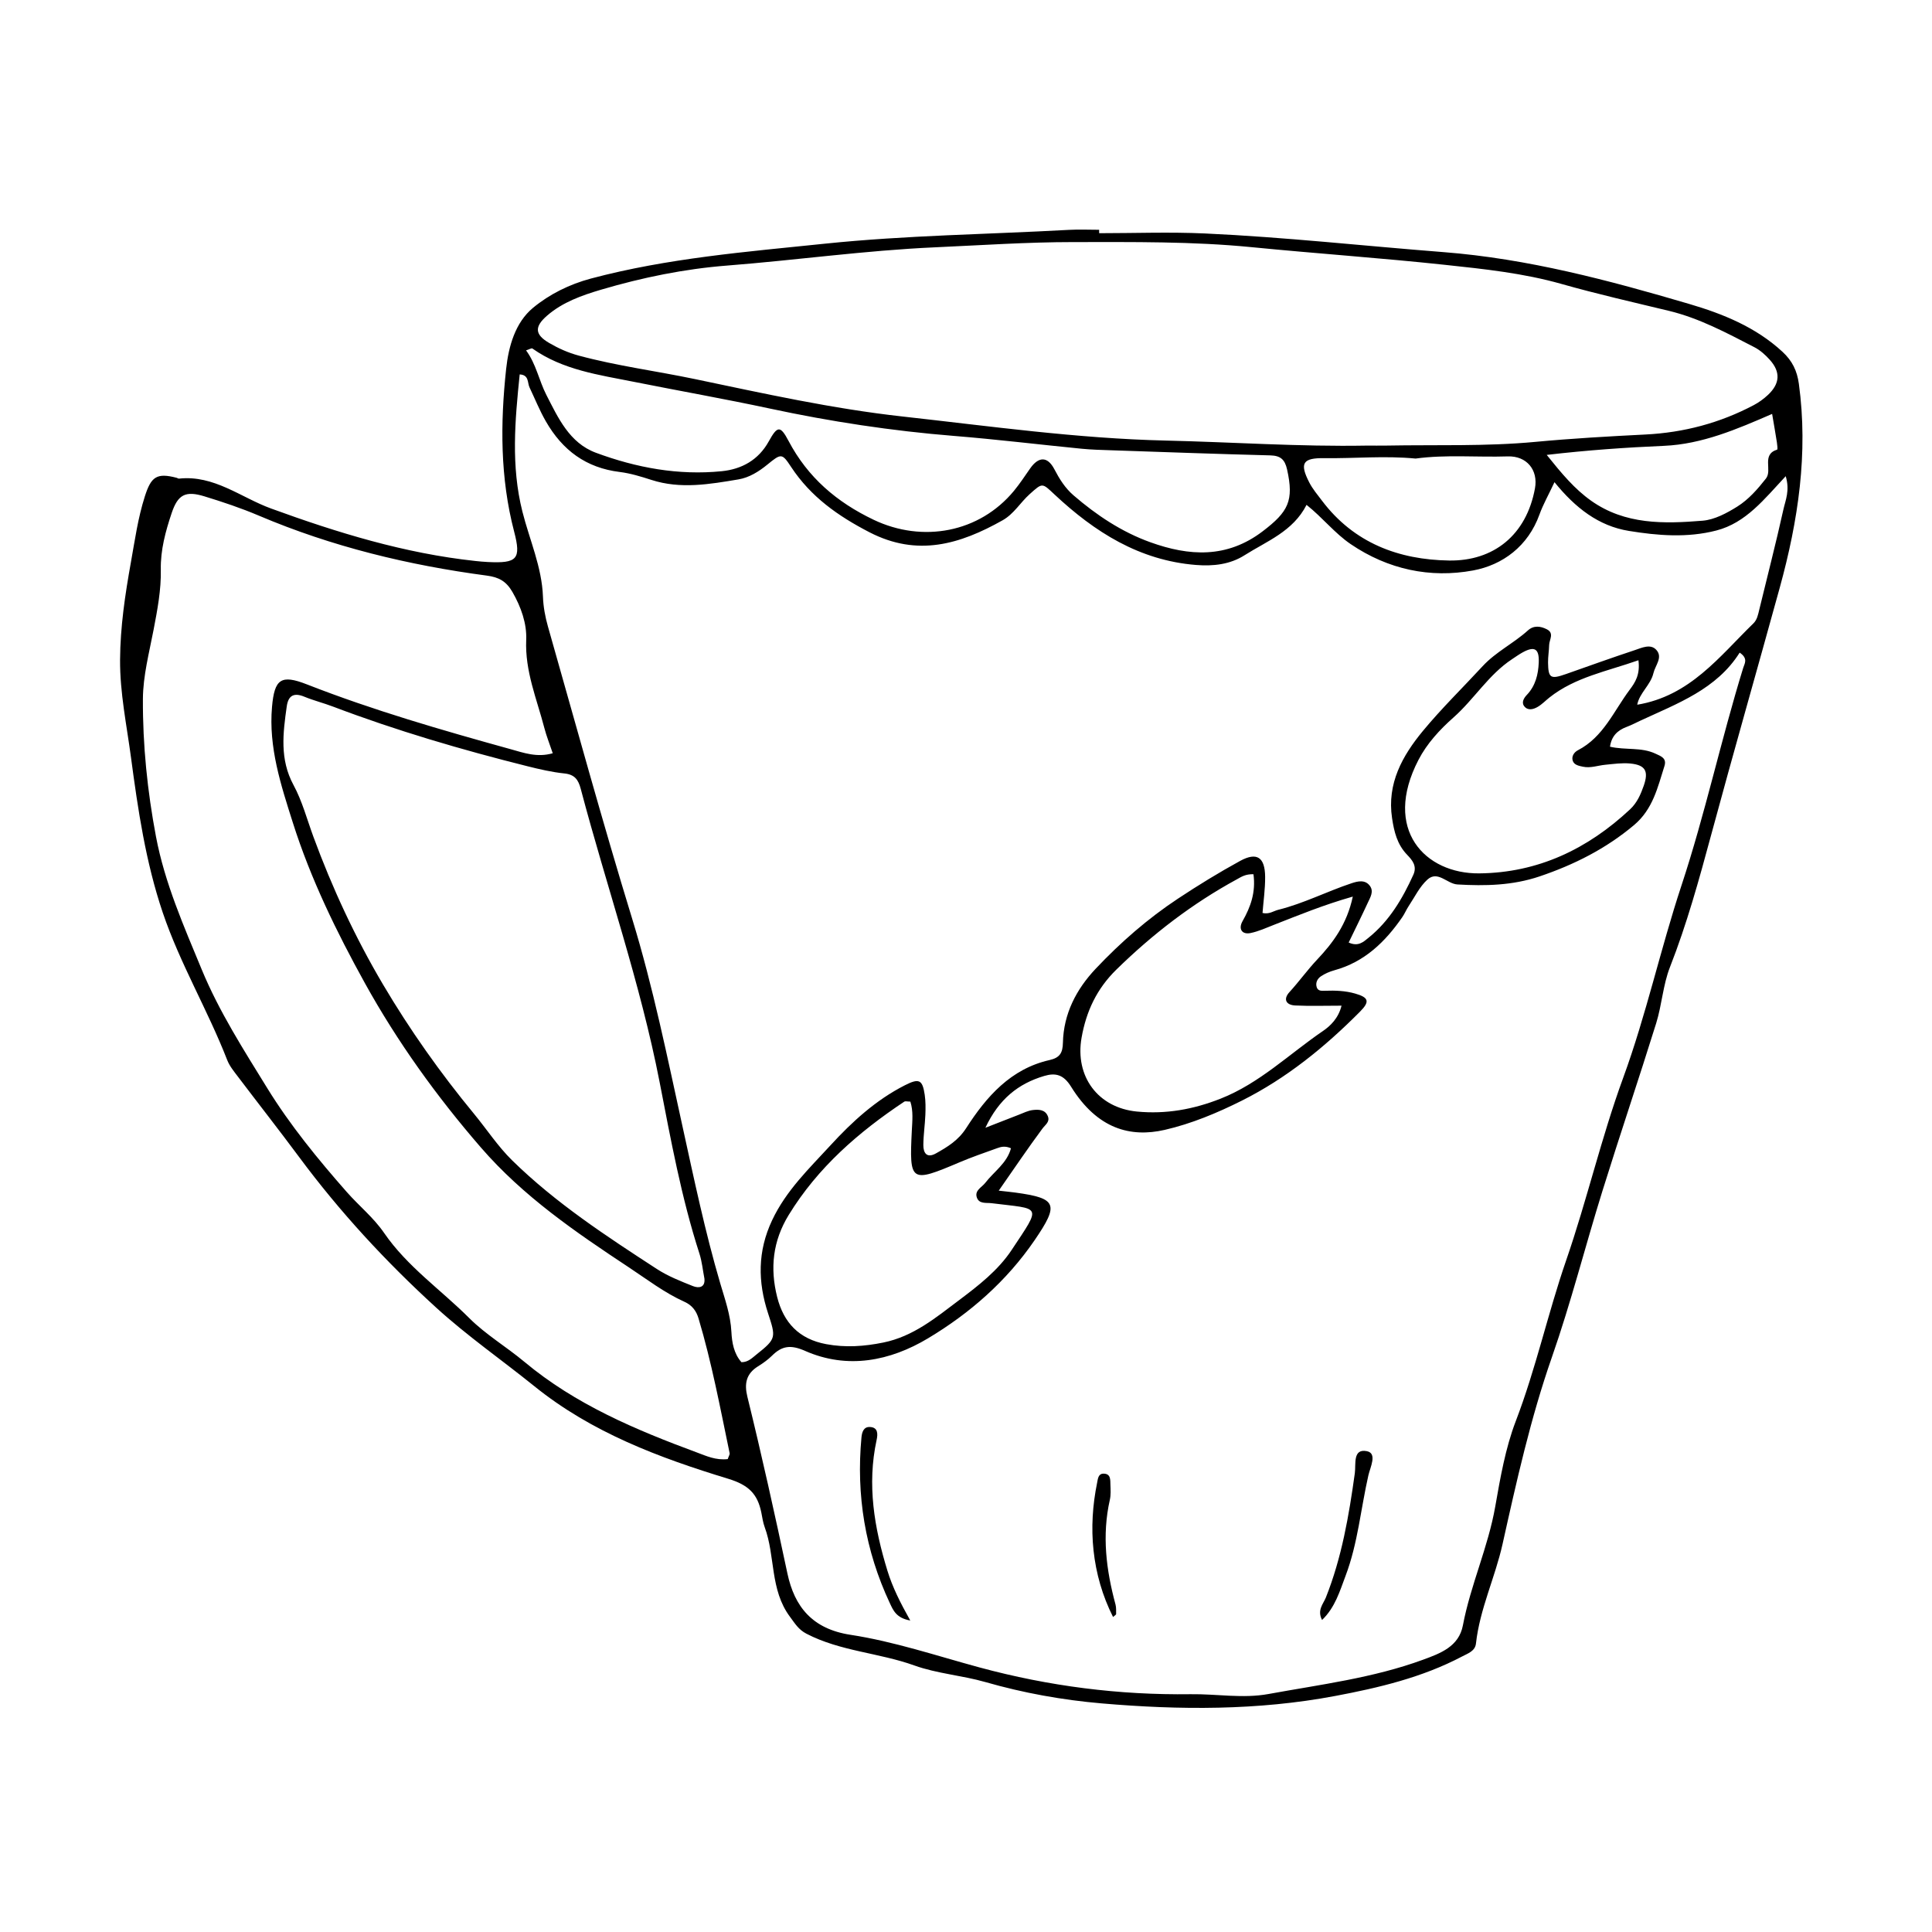 <?xml version="1.0" encoding="UTF-8"?>
<!-- Uploaded to: SVG Repo, www.svgrepo.com, Generator: SVG Repo Mixer Tools -->
<svg fill="#000000" width="800px" height="800px" version="1.1" viewBox="144 144 512 512" xmlns="http://www.w3.org/2000/svg">
 <g>
  <path d="m435.29 205.8c9.352 0 18.719-0.355 28.047 0.07 21.121 0.969 42.145 3.305 63.219 4.945 22.336 1.738 43.797 7.465 65.113 13.738 8.887 2.613 17.602 6.113 24.695 12.664 2.633 2.43 3.887 5.066 4.356 8.512 2.508 18.41-0.18 36.23-5.066 54.004-6.016 21.863-12.273 43.664-18.188 65.559-3.176 11.758-6.43 23.582-10.91 35.008-1.848 4.711-2.137 10.004-3.652 14.871-4.625 14.859-9.625 29.605-14.25 44.465-4.559 14.645-8.324 29.551-13.379 44.016-5.668 16.219-9.367 32.867-13.086 49.562-1.977 8.867-6.031 17.184-7.043 26.328-0.223 2.023-2.094 2.606-3.699 3.453-10.57 5.57-22.078 8.285-33.633 10.461-20.473 3.856-41.188 3.746-61.867 1.961-10.414-0.898-20.707-2.75-30.812-5.652-6.188-1.777-12.801-2.234-18.82-4.398-9.387-3.379-19.617-3.742-28.613-8.422-2.106-1.094-3.035-2.711-4.367-4.5-5.332-7.164-3.832-16.035-6.688-23.746-0.457-1.238-0.629-2.59-0.895-3.898-1.004-4.871-3.328-7.254-8.75-8.906-18.266-5.57-36.16-12.23-51.395-24.535-8.637-6.973-17.766-13.301-26.008-20.82-13.363-12.191-25.551-25.383-36.324-39.91-5.301-7.144-10.797-14.145-16.168-21.238-1.07-1.414-2.262-2.844-2.891-4.465-5.164-13.266-12.512-25.57-17.09-39.098-4.519-13.363-6.562-27.234-8.414-41.125-1.145-8.59-2.945-17.109-2.891-25.855 0.055-8.723 1.332-17.266 2.867-25.816 1.055-5.871 1.863-11.75 3.699-17.488 1.656-5.18 3.109-6.32 8.434-4.922 0.211 0.055 0.422 0.234 0.617 0.215 9.297-1.008 16.395 5.004 24.395 7.922 17.617 6.422 35.402 11.887 54.113 13.902 1.105 0.121 2.219 0.223 3.328 0.277 7.805 0.387 8.887-0.762 6.977-8.074-3.719-14.242-3.672-28.688-2.113-43.125 0.645-5.961 2.414-12.27 7.121-16.164 4.348-3.598 9.641-6.242 15.371-7.766 20.328-5.41 41.18-7.078 61.992-9.234 21.504-2.227 43.098-2.469 64.648-3.66 2.664-0.148 5.34-0.02 8.012-0.02 0.008 0.305 0.008 0.605 0.008 0.906zm54.957 71.996c-3.582 7.047-10.52 9.598-16.438 13.355-3.82 2.426-8.238 2.941-12.859 2.57-15.023-1.203-26.84-8.723-37.453-18.645-3.359-3.141-3.172-3.219-6.633-0.113-2.477 2.219-4.148 5.223-7.168 6.922-11.301 6.356-22.555 9.75-35.305 3.156-8.328-4.309-15.527-9.395-20.715-17.262-2.438-3.703-2.629-3.668-6.305-0.664-2.293 1.871-4.824 3.449-7.648 3.926-7.664 1.289-15.375 2.641-23.105 0.137-2.746-0.887-5.562-1.75-8.41-2.102-8.902-1.094-15.148-5.746-19.551-13.414-1.676-2.918-2.902-5.996-4.332-9.004-0.59-1.238-0.086-3.297-2.602-3.434-1.246 12.199-2.34 24.234 0.723 36.375 1.887 7.484 5.16 14.648 5.445 22.555 0.094 2.644 0.594 5.332 1.32 7.883 7.359 25.863 14.457 51.805 22.34 77.508 5.555 18.121 9.297 36.641 13.344 55.078 3.051 13.898 5.953 27.801 9.969 41.453 1.246 4.234 2.734 8.363 2.965 12.883 0.141 2.797 0.641 5.758 2.66 8.035 1.809 0.02 2.887-1.176 4.074-2.113 5.223-4.137 5.059-4.481 2.961-10.906-2.691-8.246-2.797-16.344 1.094-24.598 3.727-7.91 9.836-13.719 15.512-19.902 5.707-6.219 11.984-11.953 19.637-15.852 3.793-1.934 4.699-1.52 5.293 2.5 0.258 1.746 0.242 3.551 0.172 5.32-0.109 2.664-0.516 5.324-0.535 7.988-0.016 2.156 0.941 3.578 3.348 2.227 3.066-1.723 5.902-3.43 8-6.691 5.352-8.32 11.797-15.719 22.109-18.043 2.719-0.613 3.473-1.91 3.531-4.574 0.172-7.688 3.535-14.172 8.691-19.633 6.566-6.957 13.773-13.258 21.766-18.547 5.363-3.551 10.863-6.93 16.504-10.016 4.445-2.43 6.59-0.984 6.629 4.223 0.023 3.211-0.449 6.43-0.691 9.57 1.777 0.414 2.898-0.527 4.168-0.84 6.715-1.668 12.875-4.856 19.398-7.027 1.629-0.543 3.633-1.062 4.91 0.719 1.059 1.48 0.074 3.023-0.562 4.406-1.637 3.543-3.375 7.035-5.082 10.574 2.582 1.195 3.984-0.238 5.266-1.27 5.504-4.43 8.992-10.34 11.867-16.68 1.066-2.348-0.312-3.918-1.664-5.324-2.633-2.746-3.438-6.121-3.973-9.688-1.383-9.18 2.727-16.527 8.195-23.137 4.949-5.981 10.539-11.43 15.816-17.145 3.508-3.797 8.219-6.051 12.016-9.488 1.508-1.363 3.34-1.129 5.004-0.27 2.016 1.039 0.633 2.738 0.598 4.148-0.035 1.555-0.312 3.109-0.293 4.664 0.059 4.129 0.66 4.481 4.75 3.043 6.074-2.137 12.137-4.32 18.25-6.344 1.836-0.609 4.141-1.75 5.676-0.082 1.832 1.988-0.266 4.109-0.746 6.176-0.727 3.141-3.727 5.277-4.293 8.375 13.988-2.316 21.77-12.781 30.773-21.543 1.004-0.977 1.242-2.312 1.559-3.621 2.141-8.852 4.434-17.668 6.398-26.559 0.547-2.477 1.766-5.019 0.617-8.84-5.668 6.066-10.52 12.367-18.391 14.398-7.711 1.988-15.504 1.355-23.191 0.102-7.988-1.305-14.145-6.062-19.695-12.914-1.613 3.438-3.027 5.926-3.984 8.578-3.016 8.387-9.75 13.371-17.59 14.82-11.352 2.102-22.547-0.254-32.441-6.988-4.234-2.879-7.383-6.961-11.691-10.398zm-81.566 181.74c2.211 0.254 3.305 0.359 4.394 0.508 11.086 1.508 11.625 3.082 5.125 12.602-7.438 10.883-17.18 19.387-28.27 26.027-10.027 6.004-21.309 8.289-32.578 3.324-3.801-1.676-6.113-1.355-8.773 1.285-1.094 1.09-2.398 2-3.715 2.824-3.121 1.957-3.652 4.574-2.801 8.039 3.824 15.547 7.281 31.18 10.613 46.844 1.871 8.801 6.602 14.703 16.707 16.25 11.586 1.773 22.852 5.574 34.188 8.645 18.43 4.988 37.023 7.356 55.988 7.098 6.879-0.094 13.793 1.199 20.613-0.051 13.754-2.516 27.707-4.231 40.938-9.082 4.606-1.688 9.504-3.477 10.574-9.105 2.035-10.727 6.684-20.691 8.578-31.508 1.332-7.602 2.711-15.508 5.426-22.59 5.356-13.969 8.496-28.543 13.359-42.625 5.512-15.953 9.309-32.516 15.105-48.355 6.129-16.742 9.879-34.133 15.465-51.02 6.269-18.953 10.465-38.578 16.367-57.688 0.332-1.082 1.375-2.438-0.953-4.004-6.106 9.707-16.457 13.457-26.285 18.016-1.211 0.562-2.394 1.195-3.644 1.66-2.469 0.914-4.043 2.477-4.434 5.258 4.133 0.949 8.281 0.078 12.02 1.828 1.418 0.664 3.086 1.172 2.41 3.297-1.801 5.676-3.059 11.453-8.09 15.672-7.465 6.262-15.855 10.48-25.004 13.574-7.144 2.414-14.387 2.562-21.77 2.133-2.758-0.16-5.207-3.781-7.957-1.285-2.082 1.891-3.383 4.652-4.984 7.055-0.613 0.922-1.035 1.977-1.664 2.887-4.527 6.562-10.02 11.895-17.992 14.082-1.262 0.348-2.527 0.891-3.602 1.621-0.918 0.621-1.484 1.73-1.074 2.922 0.355 1.027 1.391 0.914 2.231 0.887 2.684-0.094 5.332 0 7.941 0.746 3.594 1.027 3.938 2.117 1.312 4.766-9.297 9.375-19.496 17.668-31.309 23.594-6.512 3.266-13.43 6.156-20.492 7.769-8.973 2.051-17.805-0.16-24.805-11.457-1.98-3.199-4.102-3.731-7.117-2.836-6.852 2.035-12.004 6.109-15.582 13.73 3.578-1.398 6.203-2.438 8.84-3.445 1.234-0.473 2.469-1.113 3.75-1.254 1.496-0.168 3.234-0.16 3.957 1.625 0.609 1.504-0.641 2.227-1.441 3.305-3.797 5.113-7.356 10.398-11.566 16.434zm97.484-197.45c1.777 0 3.559 0.027 5.336-0.004 13.113-0.246 26.238 0.254 39.34-0.977 9.723-0.914 19.484-1.465 29.242-1.957 10.156-0.512 19.715-3.047 28.684-7.789 1.355-0.715 2.641-1.652 3.762-2.703 3.195-2.996 3.383-6.074 0.492-9.301-1.168-1.305-2.566-2.559-4.109-3.352-7.305-3.762-14.547-7.68-22.637-9.629-9.508-2.293-19.055-4.461-28.457-7.125-10.129-2.871-20.52-3.957-30.883-5.066-17.027-1.824-34.121-2.996-51.164-4.676-15.754-1.555-31.582-1.359-47.34-1.355-12.168 0-24.438 0.84-36.637 1.387-18.477 0.824-36.746 3.402-55.137 4.84-11.27 0.879-22.457 3.168-33.348 6.383-5.082 1.5-10.195 3.305-14.312 6.871-3.422 2.965-3.277 5.023 0.516 7.242 2.461 1.438 5.039 2.602 7.91 3.375 10.113 2.723 20.484 4.062 30.695 6.199 18.258 3.82 36.445 7.863 55.031 9.922 23.199 2.57 46.316 5.836 69.707 6.379 17.766 0.406 35.516 1.656 53.309 1.336zm-169.31 268.59c0.262-0.777 0.582-1.219 0.504-1.578-2.492-11.965-4.738-23.984-8.242-35.715-0.594-1.984-1.691-3.477-3.734-4.398-5.297-2.387-9.898-5.93-14.719-9.117-14.105-9.328-27.973-18.785-39.23-31.781-11.723-13.527-22.133-28.016-30.723-43.531-7.5-13.551-14.383-27.648-19.105-42.547-3.156-9.957-6.461-19.965-5.516-30.688 0.652-7.41 2.398-8.633 9.25-5.949 17.617 6.894 35.762 12.121 53.961 17.164 3.461 0.957 7.019 2.289 11.184 1.082-0.844-2.512-1.672-4.566-2.223-6.695-1.996-7.688-5.164-15.039-4.809-23.348 0.184-4.301-1.344-8.68-3.648-12.688-1.641-2.848-3.594-3.922-6.777-4.344-20.801-2.762-41.055-7.66-60.438-15.898-4.684-1.992-9.543-3.617-14.414-5.109-5.012-1.535-7.023-0.484-8.668 4.398-1.633 4.856-2.988 9.824-2.887 15.012 0.105 5.394-0.898 10.613-1.902 15.871-1.164 6.109-2.812 12.27-2.844 18.418-0.062 12.227 1.191 24.445 3.465 36.473 2.324 12.297 7.375 23.734 12.129 35.238 4.602 11.129 11.117 21.289 17.367 31.434 6.016 9.766 13.414 18.82 21.074 27.523 3.234 3.676 7.086 6.758 9.887 10.84 6.113 8.906 15.039 15.043 22.559 22.562 4.363 4.363 9.832 7.598 14.602 11.582 13.547 11.32 29.508 18.031 45.801 24.059 2.414 0.898 4.957 2.086 8.098 1.73zm-6.172-47.816c-0.441-2.277-0.645-4.531-1.324-6.633-4.785-14.828-7.578-30.148-10.535-45.363-5.137-26.461-14.062-51.844-20.918-77.805-0.652-2.465-1.621-3.805-4.348-4.09-3.293-0.34-6.559-1.105-9.781-1.91-17.457-4.367-34.703-9.422-51.543-15.812-2.492-0.945-5.098-1.594-7.559-2.606-2.762-1.141-4.266-0.363-4.68 2.551-1 7.074-1.906 14.008 1.785 20.836 2.305 4.258 3.574 9.082 5.258 13.668 4.992 13.598 11.094 26.719 18.438 39.152 7.113 12.043 15.215 23.5 24.137 34.316 3.394 4.113 6.301 8.609 10.145 12.375 11.504 11.273 24.898 20.027 38.301 28.746 2.949 1.918 6.324 3.25 9.617 4.559 1.508 0.586 3.242 0.398 3.008-1.984zm-47.27-246.01c2.676 3.617 3.434 8.016 5.379 11.805 3.121 6.074 6.102 12.723 13.137 15.332 10.727 3.981 21.871 6.039 33.348 4.887 5.273-0.531 9.719-2.957 12.449-7.894 2.301-4.164 3.062-4.273 5.262-0.109 5.094 9.652 12.73 16.195 22.551 20.879 12.961 6.18 28.023 3.41 37.176-7.676 1.551-1.879 2.891-3.938 4.293-5.938 2.227-3.176 4.594-3.258 6.406 0.207 1.363 2.613 2.848 4.992 5.074 6.918 6.113 5.273 12.801 9.723 20.391 12.449 10.258 3.684 20.246 4.32 29.738-2.906 6.828-5.195 8.324-8.113 6.473-16.402-0.59-2.637-1.738-3.652-4.441-3.723-14.012-0.363-28.016-0.871-42.023-1.348-2.664-0.09-5.336-0.152-7.988-0.414-11.285-1.109-22.551-2.488-33.852-3.398-16.43-1.324-32.734-3.809-48.773-7.25-11.945-2.562-23.957-4.672-35.922-7.062-9.355-1.867-18.902-3.133-27.004-8.852-0.211-0.152-0.777 0.215-1.672 0.496zm192.77 138.83c-2.152-0.07-3.254 0.723-4.406 1.352-11.801 6.426-22.312 14.508-31.922 23.918-5.199 5.09-7.988 11.047-9.223 18.039-1.816 10.289 4.363 18.586 14.668 19.582 7.699 0.742 14.98-0.578 22.176-3.418 10.336-4.078 18.18-11.832 27.129-17.934 1.914-1.305 4.09-3.34 4.918-6.707-4.418 0-8.352 0.137-12.27-0.051-2.449-0.117-3.25-1.672-1.527-3.551 2.555-2.789 4.742-5.863 7.348-8.625 4.172-4.426 7.867-9.332 9.434-16.68-7.762 2.207-14.277 4.894-20.836 7.461-2.062 0.809-4.117 1.758-6.266 2.199-2.25 0.465-3.297-1.066-2.109-3.16 2.133-3.769 3.527-7.609 2.887-12.426zm-90.93 60.254c-0.785 0-1.328-0.172-1.625 0.023-12.102 8.066-22.895 17.422-30.613 30.027-4.234 6.914-4.977 14.117-3.059 21.73 1.715 6.801 5.801 11.168 13.012 12.5 5.125 0.949 10.039 0.602 15.109-0.426 7.981-1.617 13.922-6.594 20.121-11.254 5.16-3.879 10.324-7.887 13.891-13.266 8.062-12.148 7.883-10.746-5.277-12.406-1.449-0.184-3.402 0.285-3.969-1.617-0.539-1.82 1.359-2.598 2.262-3.773 2.293-2.992 5.754-5.191 6.816-9.172-1.598-0.707-2.684-0.375-3.711-0.004-3.332 1.199-6.691 2.352-9.953 3.738-12.961 5.504-13.297 5.305-12.613-8.418 0.133-2.59 0.418-5.195-0.391-7.684zm192.95-116.96c-8.438 2.965-16.762 4.481-23.566 9.859-1.043 0.824-1.984 1.824-3.117 2.488-1.156 0.68-2.644 1.09-3.613-0.203-0.758-1.016-0.02-2.188 0.723-2.965 2.305-2.418 3.019-5.418 3.156-8.559 0.156-3.695-1.113-4.438-4.273-2.703-0.969 0.531-1.875 1.188-2.801 1.797-6.215 4.094-10.035 10.594-15.516 15.445-3.652 3.234-7.027 6.887-9.289 11.25-9.59 18.496 1.785 30.211 16.102 30.07 15.559-0.152 28.727-6.438 39.984-16.98 1.855-1.738 2.824-3.973 3.629-6.285 1.328-3.828 0.422-5.457-3.559-5.848-2.18-0.215-4.43 0.117-6.637 0.328-1.98 0.188-3.91 0.953-5.938 0.516-1.078-0.23-2.348-0.453-2.703-1.609-0.359-1.168 0.383-2.242 1.398-2.766 6.738-3.492 9.484-10.379 13.695-16.008 1.453-1.938 2.816-3.996 2.324-7.828zm-59.062-53.453c-8.148-0.789-16.133 0.004-24.117-0.109-5.762-0.082-6.695 1.289-4.059 6.43 0.898 1.754 2.215 3.305 3.414 4.891 8.449 11.168 20.301 15.613 33.68 15.809 11.754 0.172 20.461-6.734 22.727-19.133 0.895-4.887-2.231-8.621-7.191-8.461-8.207 0.266-16.426-0.523-24.453 0.574zm34.758-0.969c4.008 4.996 7.391 9.043 11.77 12.145 9.008 6.383 19.316 6.129 29.547 5.293 3.156-0.258 6.394-2 9.176-3.738 2.988-1.867 5.383-4.609 7.602-7.43 1.777-2.262-1.262-6.352 2.977-7.672 0.16-0.051 0.027-1.262-0.074-1.914-0.375-2.402-0.797-4.797-1.262-7.547-9.32 4.051-18.555 8.027-28.664 8.461-10.117 0.438-20.176 1.137-31.07 2.402z"/>
  <path d="m385.23 573.45c-3.691-0.637-4.519-2.688-5.41-4.586-6.547-13.957-8.957-28.625-7.523-43.953 0.141-1.484 0.629-2.789 2.18-2.746 2.231 0.062 2.18 1.852 1.836 3.43-2.574 11.848-0.629 23.289 2.859 34.648 1.34 4.363 3.375 8.43 6.059 13.207z"/>
  <path d="m494.36 573.31c-1.371-2.617 0.328-4.254 0.992-5.914 4.231-10.621 6.133-21.754 7.691-32.988 0.328-2.352-0.605-6.59 3.191-5.832 2.82 0.562 0.887 4.258 0.398 6.414-2.016 8.867-2.789 18.027-6.035 26.598-1.535 4.043-2.734 8.348-6.238 11.723z"/>
  <path d="m438.97 572.52c-2.836-5.648-4.512-11.531-5.172-17.652-0.648-5.992-0.258-12.004 0.953-17.934 0.215-1.062 0.289-2.426 1.742-2.402 1.914 0.035 1.734 1.68 1.781 2.953 0.051 1.328 0.133 2.711-0.156 3.992-2.117 9.391-0.977 18.578 1.5 27.715 0.223 0.816 0.152 1.719 0.168 2.578-0.004 0.133-0.281 0.266-0.816 0.75z"/>
 </g>
</svg>